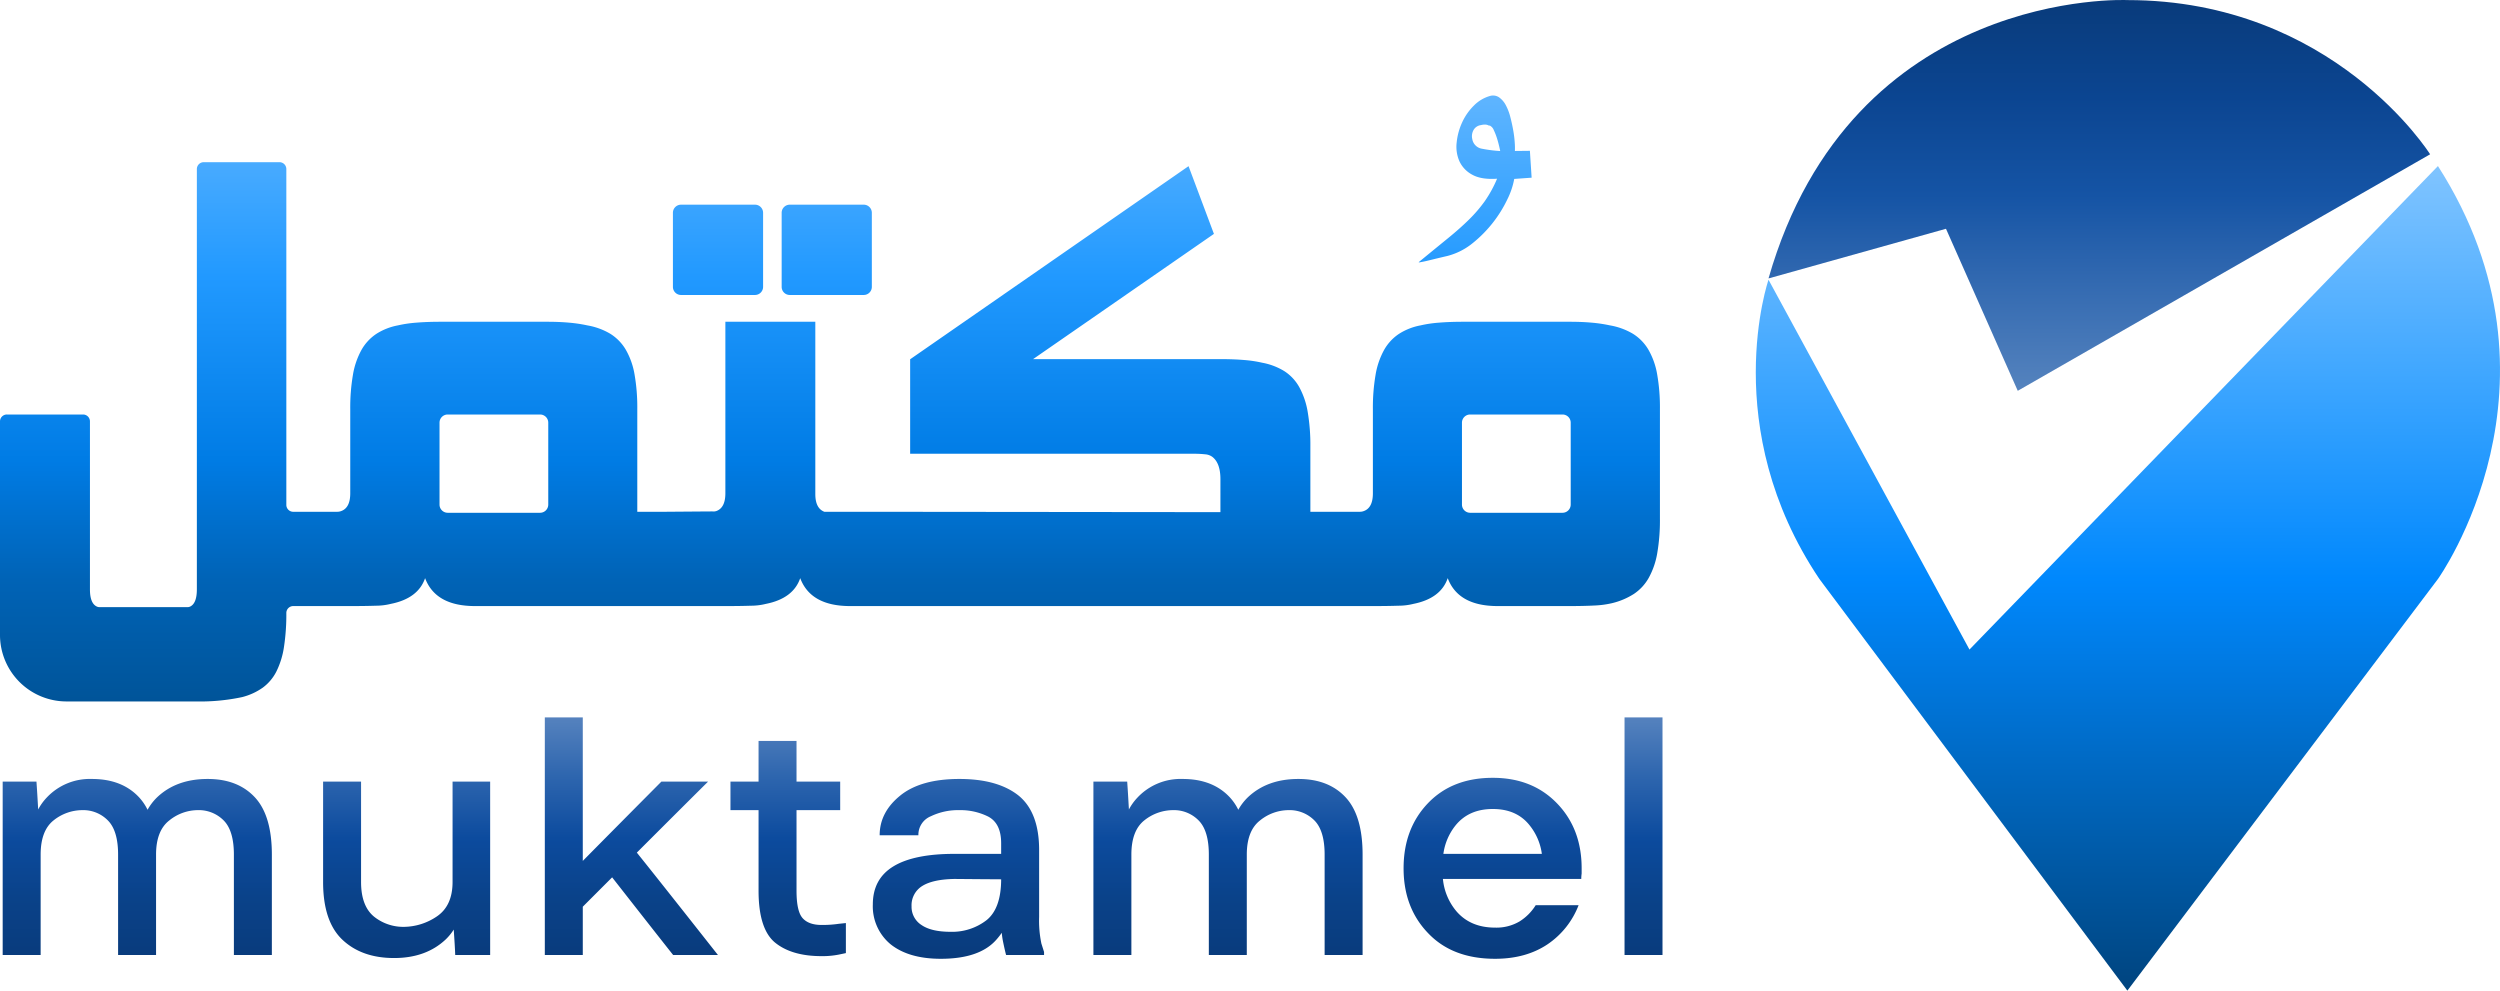 <svg id="Logo" xmlns="http://www.w3.org/2000/svg" xmlns:xlink="http://www.w3.org/1999/xlink" width="800" height="317" viewBox="0 0 800 317"><defs><style>.cls-1{fill:url(#linear-gradient);}.cls-2{fill:url(#linear-gradient-2);}.cls-3{fill:url(#linear-gradient-3);}.cls-4{fill:url(#linear-gradient-4);}</style><linearGradient id="linear-gradient" x1="266.429" y1="10.953" x2="266.429" y2="88.209" gradientTransform="matrix(1, 0, 0, -1, 0, 317.766)" gradientUnits="userSpaceOnUse"><stop offset="0" stop-color="#093b7c"/><stop offset="0.25" stop-color="#0a4289"/><stop offset="0.5" stop-color="#0c4b9e"/><stop offset="0.75" stop-color="#2d65ae"/><stop offset="1" stop-color="#5582be"/></linearGradient><linearGradient id="linear-gradient-2" x1="265.588" y1="93.305" x2="265.588" y2="287.201" gradientTransform="matrix(1, 0, 0, -1, 0, 317.766)" gradientUnits="userSpaceOnUse"><stop offset="0" stop-color="#005499"/><stop offset="0.2" stop-color="#0063b6"/><stop offset="0.4" stop-color="#007ce5"/><stop offset="0.7" stop-color="#2199ff"/><stop offset="1" stop-color="#5fb5ff"/></linearGradient><linearGradient id="linear-gradient-3" x1="680.926" y1="0.766" x2="680.926" y2="264.631" gradientTransform="matrix(1, 0, 0, -1, 0, 317.766)" gradientUnits="userSpaceOnUse"><stop offset="0" stop-color="#00447f"/><stop offset="0.25" stop-color="#0066bd"/><stop offset="0.5" stop-color="#0088fd"/><stop offset="0.75" stop-color="#40a7ff"/><stop offset="1" stop-color="#80c4ff"/></linearGradient><linearGradient id="linear-gradient-4" x1="671.78" y1="192.706" x2="671.78" y2="317.766" gradientTransform="matrix(1, 0, 0, -1, 0, 317.766)" gradientUnits="userSpaceOnUse"><stop offset="0" stop-color="#5583be"/><stop offset="0.25" stop-color="#366cb2"/><stop offset="0.5" stop-color="#1554a5"/><stop offset="0.75" stop-color="#0b4591"/><stop offset="1" stop-color="#093b7b"/></linearGradient></defs><g id="Icon"><path id="Gradient" class="cls-1" d="M11.669,250.119q.223,3.124.548,8.911a17.125,17.125,0,0,1,2.732-3.801,18.919,18.919,0,0,1,14.457-5.961q9.598,0,15.065,5.84a16.571,16.571,0,0,1,2.747,4.022,17.217,17.217,0,0,1,2.963-3.901q6.196-5.961,16.28-5.961,9.598,0,15.065,5.84t5.467,18.371v32.119h-12.149V273.478q0-7.665-3.28-10.95a11.191,11.191,0,0,0-8.261-3.285,14.631,14.631,0,0,0-9.112,3.285q-4.252,3.285-4.252,10.95v32.119H37.79V273.478q0-7.665-3.28-10.95a11.043,11.043,0,0,0-8.14-3.285,14.793,14.793,0,0,0-9.233,3.285q-4.131,3.285-4.131,10.95v32.119H.857V250.119Zm134.002,55.478q-.104-2.815-.476-8.133a16.973,16.973,0,0,1-2.561,3.145q-6.317,5.961-16.523,5.961-10.327,0-16.523-5.84t-6.196-18.493V250.119h12.149v32.119q0,7.664,4.131,11.071a14.975,14.975,0,0,0,9.598,3.285,19.084,19.084,0,0,0,10.448-3.285q5.103-3.407,5.103-11.071V250.119h12.028v55.478Zm40.819-76.039v45.937q10.309-10.441,25.149-25.376h14.943q-7.037,6.971-22.792,22.719,6.641,8.257,25.95,32.759H215.405q-5.415-6.829-19.523-24.85-4.427,4.429-9.391,9.399v15.451H174.341V229.558Zm64.024,7.543h4.374V250.119h13.972v9.124H254.888V285.036q0,6.57,1.944,8.76t6.074,2.19a35.52,35.52,0,0,0,5.467-.365l2.309-.243v9.612l-2.309.487a26.829,26.829,0,0,1-5.467.487q-9.598,0-14.943-4.38-5.224-4.38-5.224-16.546V259.243h-8.99V250.119H242.739V237.101Zm37.661,17.398q6.561-5.231,18.831-5.231,12.149,0,18.831,5.231,6.682,5.353,6.682,17.519v21.413a35.602,35.602,0,0,0,.729,8.516l.85,2.677v.973h-12.149q-.364-1.338-.972-4.258a23.717,23.717,0,0,1-.411-2.846,22.556,22.556,0,0,1-1.654,2.116q-5.346,6.205-17.859,6.205-10.205,0-16.037-4.623a15.75,15.75,0,0,1-5.71-12.774q0-8.151,6.56-12.166,6.56-4.015,19.56-4.015h14.943v-3.407q0-6.327-4.131-8.516a19.861,19.861,0,0,0-9.233-2.068,20.108,20.108,0,0,0-9.112,1.947,6.395,6.395,0,0,0-4.009,6.083H281.494q0-7.421,6.682-12.774Zm17.252,26.766q-6.803.121-10.205,2.19a7.229,7.229,0,0,0-3.523,6.57,6.886,6.886,0,0,0,3.159,5.962q3.159,2.19,9.355,2.19a17.953,17.953,0,0,0,11.542-3.772q4.588-3.749,4.616-13.026Q315.404,281.355,305.427,281.264ZM360.704,250.119q.223,3.124.548,8.911a17.126,17.126,0,0,1,2.732-3.801,18.919,18.919,0,0,1,14.457-5.961q9.598,0,15.065,5.84a16.578,16.578,0,0,1,2.748,4.022,17.21,17.21,0,0,1,2.963-3.901q6.196-5.961,16.28-5.961,9.598,0,15.065,5.84t5.467,18.371v32.119h-12.149V273.478q0-7.665-3.28-10.95a11.191,11.191,0,0,0-8.261-3.285,14.632,14.632,0,0,0-9.112,3.285q-4.252,3.285-4.252,10.95v32.119h-12.149V273.478q0-7.665-3.28-10.95a11.043,11.043,0,0,0-8.14-3.285,14.793,14.793,0,0,0-9.233,3.285q-4.131,3.285-4.131,10.95v32.119H349.891V250.119Zm96.218,6.935q7.776-8.152,20.775-8.152,12.634,0,20.532,8.152,7.897,8.151,7.897,20.804v1.703a12.072,12.072,0,0,0-.121,1.703H461.734a18.736,18.736,0,0,0,4.422,10.463q4.495,5.11,12.27,5.11a14.558,14.558,0,0,0,7.775-1.947,16.108,16.108,0,0,0,5.224-5.231h13.729a26.578,26.578,0,0,1-9.962,12.531q-6.925,4.623-16.766,4.623-13.607,0-21.383-8.151-7.897-8.152-7.897-20.804,0-12.653,7.775-20.804Zm36.469,16.181a18.459,18.459,0,0,0-3.909-9.125q-4.131-5.231-11.785-5.231-7.654,0-11.906,5.231a18.457,18.457,0,0,0-3.909,9.125Zm38.611-43.677v76.039h-12.149V229.558Z"/><path id="Gradient-2" class="cls-2" d="M2.202,132.64H26.581a2.203,2.203,0,0,1,2.202,2.205v53.76q0,4.526,2.264,5.519a2.111,2.111,0,0,0,.849.167H59.943a2.075,2.075,0,0,0,.869-.176q2.183-1.005,2.183-5.51V54.103a2.203,2.203,0,0,1,2.202-2.205H89.426a2.203,2.203,0,0,1,2.202,2.205V161.566A2.203,2.203,0,0,0,93.83,163.771h4.596a2.203,2.203,0,0,1,2.202,2.205v25.762a2.203,2.203,0,0,1-2.202,2.205h-4.596a2.203,2.203,0,0,0-2.202,2.205v0h0a69.064,69.064,0,0,1-.744,10.792,26.357,26.357,0,0,1-2.417,7.891,14.593,14.593,0,0,1-4.388,5.222,19.945,19.945,0,0,1-6.582,3.017,64.467,64.467,0,0,1-14.8,1.392H21.272A21.287,21.287,0,0,1,0,203.159V134.844a2.203,2.203,0,0,1,2.202-2.205Zm149.818,61.303q-12.645,0-15.99-8.935-2.231,6.5-11.007,8.239a19.836,19.836,0,0,1-4.76.58q-3.274.117-8.33.116H96.769v-30.176h11.073a3.444,3.444,0,0,0,1.339-.228q2.9-1.044,2.9-5.686V130.93a61.909,61.909,0,0,1,.855-10.966,24.901,24.901,0,0,1,2.715-7.949,14.977,14.977,0,0,1,4.76-5.164,19.423,19.423,0,0,1,6.917-2.727,38.981,38.981,0,0,1,5.838-.87q3.458-.289,7.921-.29h33.914q3.941,0,7.14.29a46.077,46.077,0,0,1,5.801.87,21.455,21.455,0,0,1,7.326,2.669,14.879,14.879,0,0,1,4.946,5.048,23.724,23.724,0,0,1,2.826,7.891,60.896,60.896,0,0,1,.892,11.198v32.84h8.85v30.171Zm23.424-32.469V135.253a2.619,2.619,0,0,0-2.609-2.613H143.256a2.619,2.619,0,0,0-2.609,2.613v26.221a2.619,2.619,0,0,0,2.609,2.613h29.579a2.619,2.619,0,0,0,2.609-2.613Zm85.458-3.389c0,3.249,1.076,4.995,2.911,5.691l18.286-.004v30.171h-10.04q-12.645,0-15.99-8.935-2.231,6.5-11.007,8.239a19.834,19.834,0,0,1-4.76.58q-3.273.117-8.33.116h-20.602l1.277-30.172s14.514-.116,15.308-.116a3.057,3.057,0,0,0,1.264-.116q2.9-1.044,2.9-5.686V102.964h28.783ZM250.131,68.088V91.802a2.597,2.597,0,0,0,2.588,2.591h23.681a2.597,2.597,0,0,0,2.588-2.591V68.088a2.597,2.597,0,0,0-2.588-2.591H252.719A2.597,2.597,0,0,0,250.131,68.088Zm-34.797,0V91.802a2.597,2.597,0,0,0,2.588,2.591h23.681A2.597,2.597,0,0,0,244.19,91.802V68.088a2.597,2.597,0,0,0-2.588-2.591H217.921A2.597,2.597,0,0,0,215.334,68.088Zm175.202,85.239q0-5.222-2.678-7.195a4.478,4.478,0,0,0-2.231-.754,32.129,32.129,0,0,0-3.644-.174H291.247V114.916h.074l89.012-61.744,8.122,21.673-57.865,40.071h59.796q4.387,0,7.772.29a38.882,38.882,0,0,1,5.764.87,20.562,20.562,0,0,1,7.028,2.669,14.34,14.34,0,0,1,4.797,5.106,24.978,24.978,0,0,1,2.715,7.949,62.852,62.852,0,0,1,.855,11.082v20.888h8.478v30.171H280.76V163.771l109.775.116Zm88.728,40.615q-12.645,0-15.99-8.935-2.232,6.5-11.008,8.239a19.83,19.83,0,0,1-4.76.58q-3.273.117-8.33.116H426.83V163.779c.595,0,7.213-.013,8.255-.013a3.444,3.444,0,0,0,1.339-.228q2.901-1.044,2.9-5.686V130.93a61.906,61.906,0,0,1,.855-10.966,24.898,24.898,0,0,1,2.715-7.949,14.973,14.973,0,0,1,4.76-5.164,19.427,19.427,0,0,1,6.917-2.727,38.992,38.992,0,0,1,5.838-.87q3.459-.289,7.921-.29h33.914q3.942,0,7.14.29a46.087,46.087,0,0,1,5.801.87,21.457,21.457,0,0,1,7.326,2.669,14.88,14.88,0,0,1,4.946,5.048,23.731,23.731,0,0,1,2.826,7.891,60.871,60.871,0,0,1,.893,11.198v34.929a62.438,62.438,0,0,1-.855,11.14,24.931,24.931,0,0,1-2.714,7.891,14.97,14.97,0,0,1-4.76,5.164,22.887,22.887,0,0,1-6.991,2.959,30.136,30.136,0,0,1-5.727.754q-3.422.174-7.884.174Zm23.362-32.469V135.253a2.619,2.619,0,0,0-2.609-2.613H470.437a2.619,2.619,0,0,0-2.609,2.613v26.221a2.619,2.619,0,0,0,2.609,2.613h29.579a2.619,2.619,0,0,0,2.609-2.613ZM484.555,57.256a24.52,24.52,0,0,1-2.14,6.409,40.151,40.151,0,0,1-11.109,14.098,21.166,21.166,0,0,1-8.091,4.129q-2.962.693-4.842,1.159-1.882.471-2.912.675c-.687.14-1.12.218-1.295.234q-.267.028-.097-.134,5.333-4.376,9.231-7.549,3.897-3.17,6.797-6.033a44.49,44.49,0,0,0,5.038-5.877,38.899,38.899,0,0,0,3.929-7.178q-5.041.343-7.944-1.285a9.286,9.286,0,0,1-4.115-4.325,11.573,11.573,0,0,1-.865-6.035,20.12,20.12,0,0,1,1.758-6.403,18.06,18.06,0,0,1,3.77-5.377,11.721,11.721,0,0,1,5.186-3.073,3.427,3.427,0,0,1,2.884.484,7.133,7.133,0,0,1,2.14,2.521,16.965,16.965,0,0,1,1.446,3.829q.559,2.186.923,4.264a34.623,34.623,0,0,1,.47,3.855,24.131,24.131,0,0,1,.052,2.669l4.798-.051.555,8.596ZM476.623,40.297a2.521,2.521,0,0,0-1.446-.432,4.737,4.737,0,0,0-1.262.168,3.166,3.166,0,0,0-2.439,1.681,4.041,4.041,0,0,0-.348,2.792,3.747,3.747,0,0,0,3.135,3.091,43.027,43.027,0,0,0,5.806.736q-.414-2.063-.966-3.867A20.471,20.471,0,0,0,478.03,41.674a2.766,2.766,0,0,0-1.468-1.577Z"/><path class="cls-3" d="M680.758,317l99.384-131.723s44.681-62.307,0-132.141l-149.911,154.722L565.924,89.516S549.638,136.769,582.209,185.277Z"/><path class="cls-4" d="M777.636,49.372S746.735.028,680.758.028c0,0-88.109-4.182-114.834,89.07l56.791-15.89,22.967,51.853Z"/></g></svg>